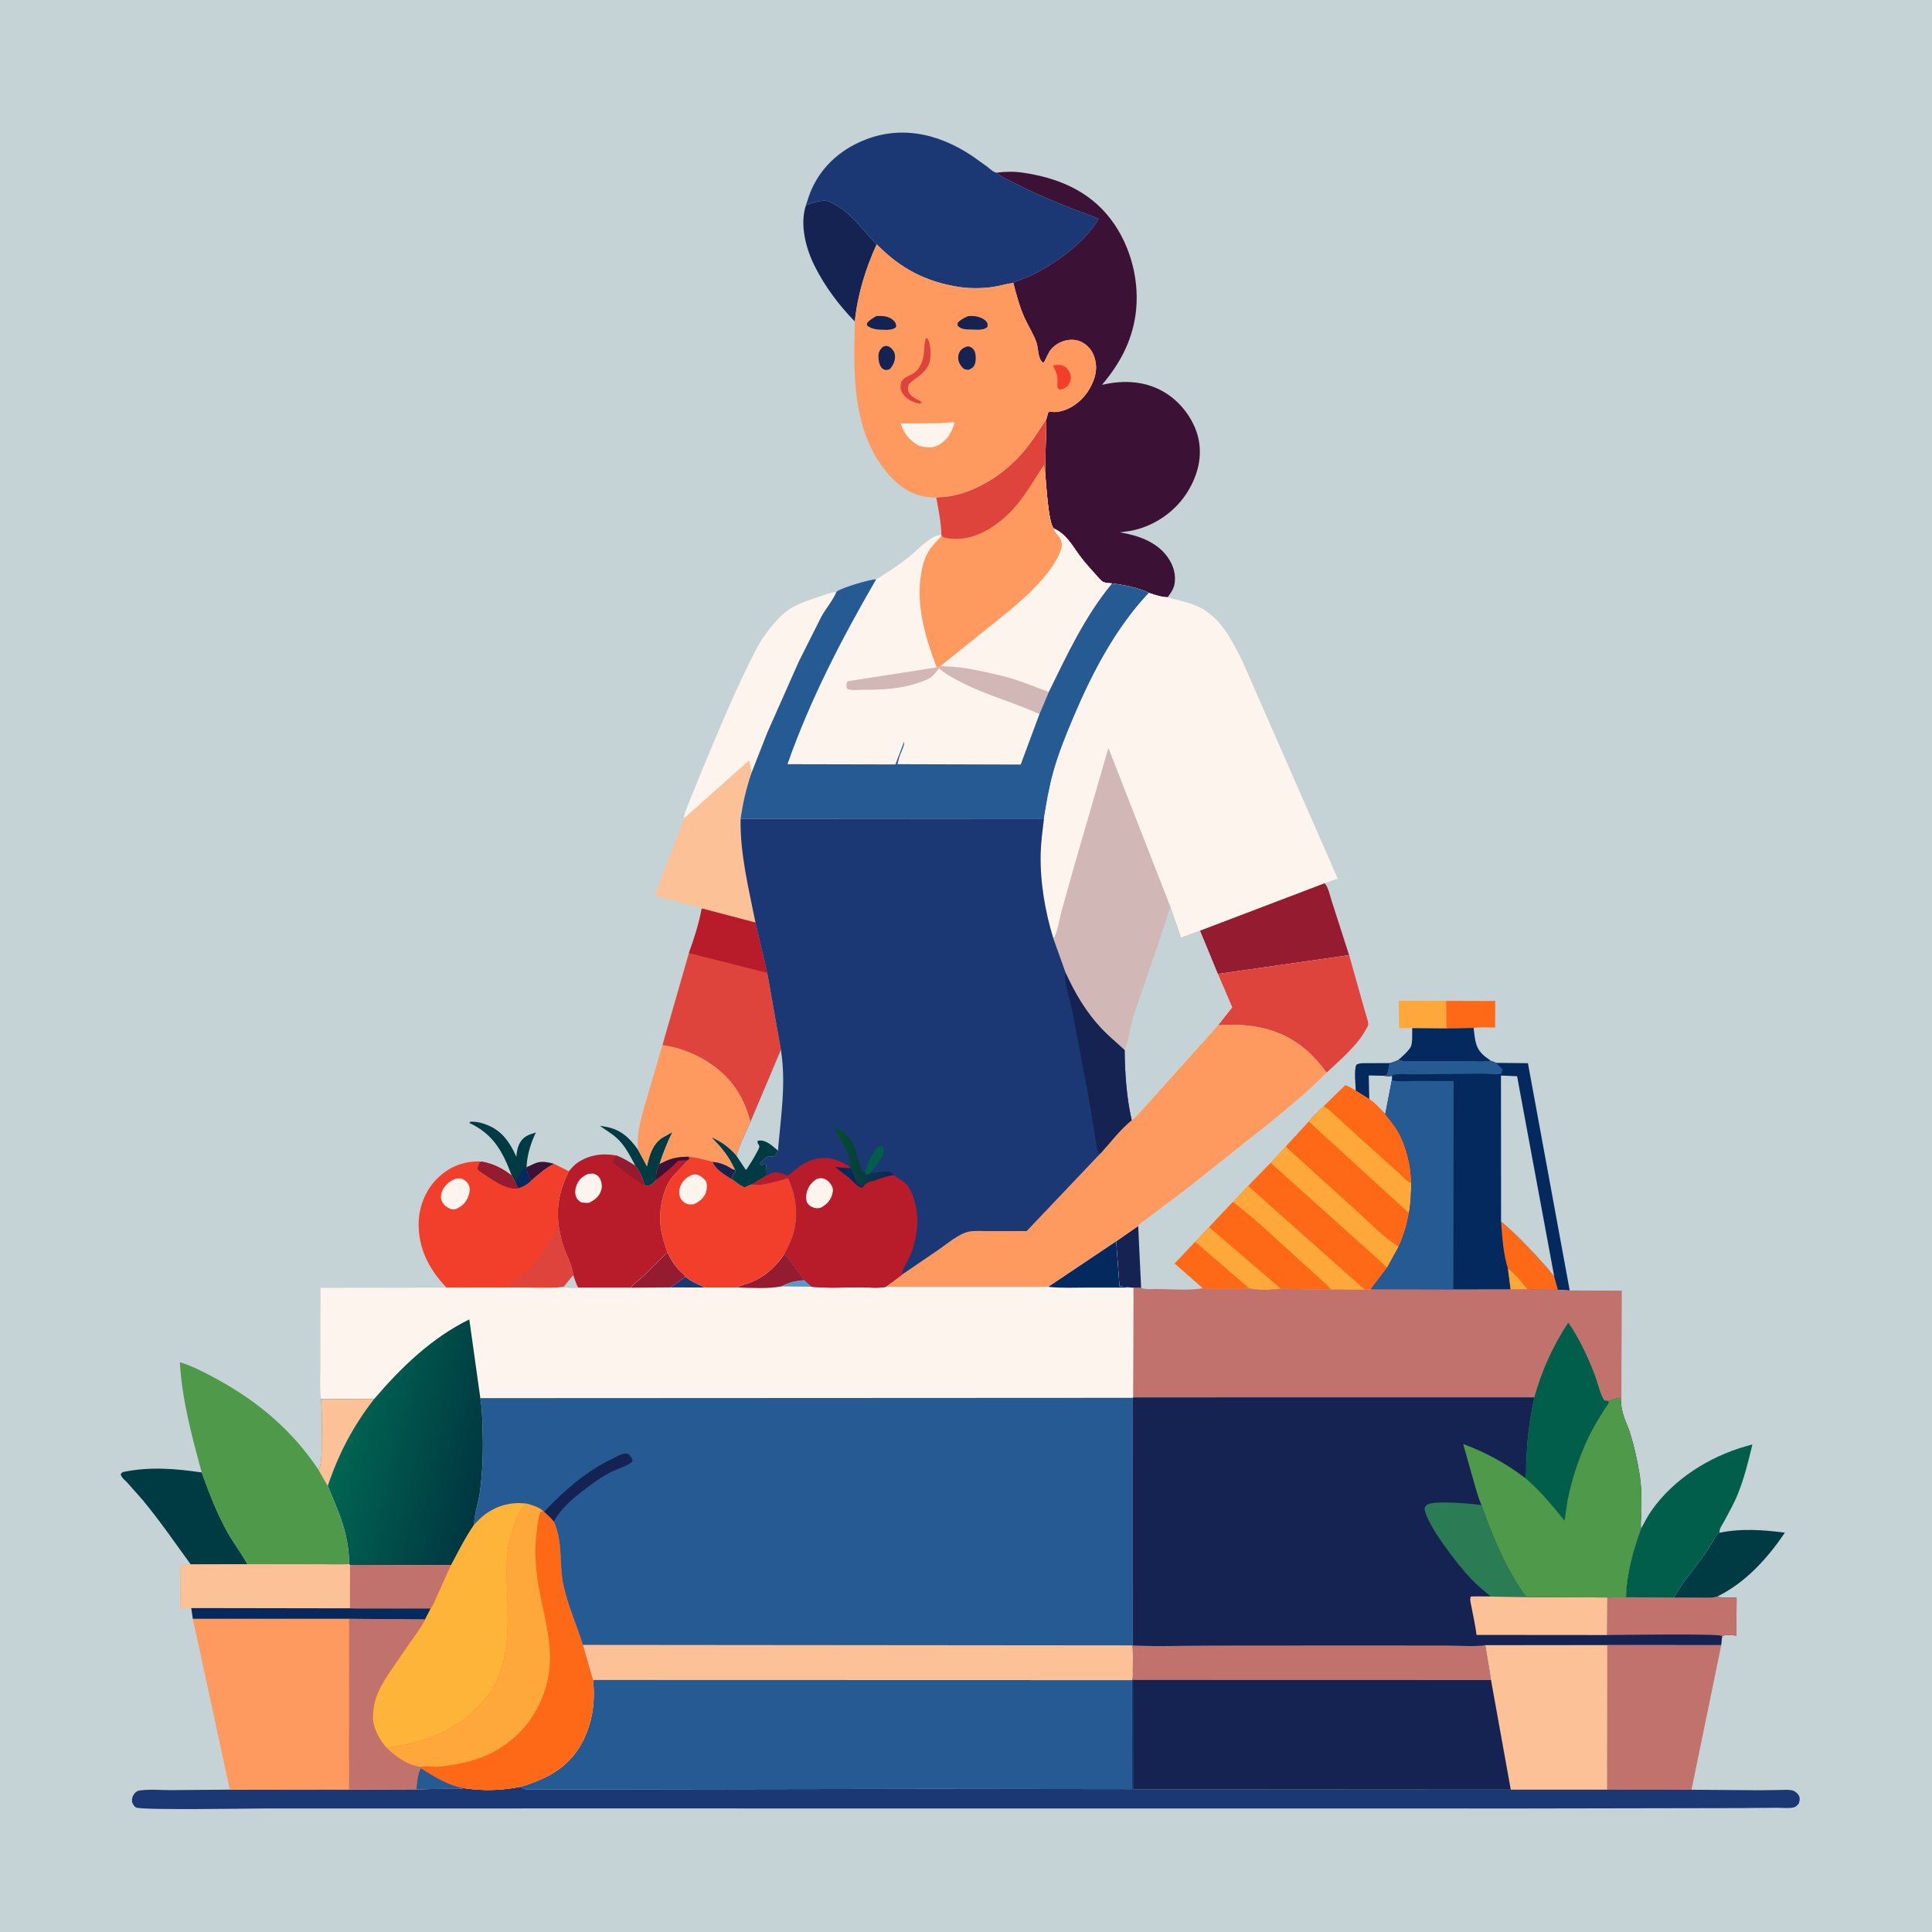 <svg version="1.1" xmlns="http://www.w3.org/2000/svg" style="display: block;" viewBox="0 0 2048 2048" width="1024" height="1024">
<defs>
	<linearGradient id="Gradient1" gradientUnits="userSpaceOnUse" x1="516.046" y1="1548.93" x2="364.283" y2="1512.07">
		<stop class="stop0" offset="0" stop-opacity="1" stop-color="rgb(0,54,64)"/>
		<stop class="stop1" offset="1" stop-opacity="1" stop-color="rgb(0,101,82)"/>
	</linearGradient>
	<linearGradient id="Gradient2" gradientUnits="userSpaceOnUse" x1="888.266" y1="1226.68" x2="943.421" y2="1228.14">
		<stop class="stop0" offset="0" stop-opacity="1" stop-color="rgb(0,80,38)"/>
		<stop class="stop1" offset="1" stop-opacity="1" stop-color="rgb(17,37,93)"/>
	</linearGradient>
</defs>
<path transform="translate(0,0)" fill="rgb(197,211,214)" d="M -0 -0 L 2048 0 L 2048 2048 L -0 2048 L -0 -0 z"/>
<path transform="translate(0,0)" fill="rgb(59,17,54)" d="M 558.189 1237.19 C 562.329 1235.73 566.072 1233.16 570.395 1232.13 C 575.932 1230.8 582.063 1232.27 587.44 1233.71 C 578.053 1238.37 570.984 1244.8 563.15 1251.62 C 559.714 1246.81 559.024 1243.52 558.204 1237.75 L 558.189 1237.19 z"/>
<path transform="translate(0,0)" fill="rgb(0,59,68)" d="M 673.596 1235.85 C 667.898 1225.42 662.56 1214.1 653.496 1206.1 C 648.086 1201.32 641.713 1197.71 635.885 1193.44 L 642.5 1194.49 C 658.03 1197.35 667.67 1206.39 676.404 1218.9 L 685.831 1236.37 C 688.334 1224.64 691.607 1212.75 702.349 1205.86 L 712.839 1200 C 707.223 1211.03 703.165 1221.93 699.247 1233.64 C 696.538 1239.57 694.976 1243.88 695.655 1250.54 C 692.819 1253.54 690.607 1256.95 686 1256.82 C 684.682 1256.78 684.169 1256.51 683.033 1256.1 C 681.699 1248.89 678.191 1241.55 673.596 1235.85 z"/>
<path transform="translate(0,0)" fill="rgb(21,35,82)" d="M 1183.16 1315.86 L 1206.52 1299.63 L 1209.65 1365.2 L 1201.45 1365.2 L 1198.35 1364.88 C 1194.56 1364.07 1190.57 1363.91 1186.71 1363.56 L 1183.16 1315.86 z"/>
<path transform="translate(0,0)" fill="rgb(0,59,68)" d="M 542.429 1246.1 C 532.817 1220.62 523.162 1202.5 497.81 1190.5 L 498 1189.24 C 504.193 1188.46 511.081 1190.32 516.787 1192.64 C 532.423 1199 540.752 1211.33 547.315 1226.19 C 547.839 1221.04 548.615 1215.68 551.276 1211.15 C 555.257 1204.37 560.939 1202.63 567.998 1200.53 C 562.825 1211.4 559.045 1223.32 558.279 1235.42 L 558.189 1237.19 L 558.204 1237.75 C 559.024 1243.52 559.714 1246.81 563.15 1251.62 C 559.367 1255.08 556.819 1256.98 551.963 1258.8 L 550.408 1259.41 L 549.469 1259.76 L 546.221 1253.3 L 542.429 1246.1 z"/>
<path transform="translate(0,0)" fill="rgb(4,41,94)" d="M 558.204 1237.75 C 559.024 1243.52 559.714 1246.81 563.15 1251.62 C 559.367 1255.08 556.819 1256.98 551.963 1258.8 L 550.408 1259.41 L 549.469 1259.76 L 546.221 1253.3 C 549.766 1247.23 551.581 1241.32 558.204 1237.75 z"/>
<path transform="translate(0,0)" fill="rgb(4,41,94)" d="M 1437.17 1156.3 C 1437.05 1148.93 1435.02 1135.32 1437.73 1128.76 C 1441.2 1126.5 1446.26 1127.03 1450.29 1127 L 1473.21 1126.92 C 1472.36 1131.02 1471.81 1135.89 1469.86 1139.57 L 1467.27 1140.37 C 1470.41 1140.87 1472.62 1141.02 1475.74 1140.35 L 1475.44 1145.07 L 1468.51 1180.99 C 1463.08 1175.61 1457.7 1169.62 1451.47 1165.2 L 1437.17 1156.3 z"/>
<path transform="translate(0,0)" fill="rgb(197,211,214)" d="M 1451.47 1165.2 L 1450.93 1140.03 L 1467.27 1140.37 C 1470.41 1140.87 1472.62 1141.02 1475.74 1140.35 L 1475.44 1145.07 L 1468.51 1180.99 C 1463.08 1175.61 1457.7 1169.62 1451.47 1165.2 z"/>
<path transform="translate(0,0)" fill="rgb(254,168,59)" d="M 1496.98 1089.85 L 1483.53 1089.86 C 1482.53 1086.94 1482.92 1083.47 1482.89 1080.39 L 1482.68 1060.82 L 1532.93 1060.95 L 1533.06 1090.17 L 1496.98 1089.85 z"/>
<path transform="translate(0,0)" fill="rgb(253,105,22)" d="M 1532.93 1060.95 L 1585.05 1061.1 L 1584.91 1089.22 C 1577.36 1089.13 1569.59 1088.67 1562.11 1089.61 L 1533.06 1090.17 L 1532.93 1060.95 z"/>
<path transform="translate(0,0)" fill="rgb(4,41,94)" d="M 1533.06 1090.17 L 1562.11 1089.61 C 1563.75 1102.57 1563.51 1111.52 1574.49 1120.2 L 1580.26 1124.44 C 1572.2 1126.29 1561.87 1125.04 1553.44 1125.04 L 1505.88 1124.95 C 1498.86 1124.93 1488.85 1126.1 1482.3 1123.65 L 1486.64 1119.69 C 1489.37 1117.14 1493.9 1112.89 1495.51 1109.5 C 1497.57 1105.2 1496.84 1094.77 1496.98 1089.85 L 1533.06 1090.17 z"/>
<path transform="translate(0,0)" fill="rgb(0,59,68)" d="M 1822.97 1624.77 C 1845.81 1619.96 1869.12 1621.74 1892.05 1624.68 C 1873.42 1652.18 1850.13 1677.98 1819.73 1692.68 C 1814.19 1694.07 1808.14 1693.64 1802.44 1693.64 L 1774.55 1693.42 C 1783.08 1677.32 1796.58 1662.5 1807.03 1647.5 L 1816.25 1632.92 C 1817.38 1631.04 1818.8 1627.84 1820.36 1626.35 C 1821.46 1625.31 1821.75 1625.29 1822.97 1624.77 z"/>
<path transform="translate(0,0)" fill="rgb(21,35,82)" d="M 854.285 217.663 C 861.045 214.948 872.28 210.919 879.235 213.728 L 881.202 214.699 L 882.479 215.3 C 886.222 217.09 889.36 219.307 892.729 221.691 C 907.134 231.881 916.945 246.795 929.323 258.948 C 917.628 284.531 908.895 312.753 906.15 340.835 C 889.139 323.269 874.729 304.174 863.694 282.276 C 854.271 263.575 847.568 238.26 854.285 217.663 z"/>
<path transform="translate(0,0)" fill="rgb(0,59,68)" d="M 202.232 1658.45 C 185.397 1635.28 169.173 1611.68 150.853 1589.62 L 134.565 1571.27 C 132.094 1568.72 128.542 1566.14 127.928 1562.5 L 130.081 1560.5 C 158.024 1554.5 185.858 1556.74 213.842 1560.87 C 221.77 1582.82 230.226 1604.95 241.756 1625.27 C 248.158 1636.56 256.169 1646.98 262.397 1658.28 L 202.232 1658.45 z"/>
<path transform="translate(0,0)" fill="rgb(253,193,151)" d="M 725.21 867.273 L 794.148 805.899 L 796.839 818.742 C 791.067 835.097 787.49 850.947 785.034 868.083 C 784.448 905.474 793.601 941.553 800.829 977.981 L 743.924 963.066 C 740.63 960.427 732.46 959.704 728.247 958.615 L 694.067 949.35 L 725.21 867.273 z"/>
<path transform="translate(0,0)" fill="rgb(253,244,237)" d="M 725.21 867.273 C 725.156 862.504 728.251 856.049 729.985 851.566 L 742.48 820.595 C 761.239 775.948 779.817 729.773 802.342 686.9 C 806.469 679.045 811.821 671.354 817.421 664.5 C 822.86 657.843 829.667 650.476 836.864 645.746 C 845.758 639.9 857.496 636.196 867.548 632.772 C 873.737 630.663 880.149 628.102 886.671 627.402 C 882.78 636.736 875.834 644.539 870.883 653.34 L 846.879 701.05 L 813.267 776.864 L 796.839 818.742 L 794.148 805.899 L 725.21 867.273 z"/>
<path transform="translate(0,0)" fill="rgb(254,154,96)" d="M 702.237 1107.76 C 730.025 1111.56 759.417 1126.9 776.811 1149.4 C 786.42 1161.83 791.308 1174.12 795.594 1189.06 C 790.263 1200.96 784.444 1212.6 780.616 1225.09 C 772.193 1215.78 765.968 1211.28 754.569 1205.8 C 765.559 1217.02 772.623 1225.5 779.204 1239.84 L 778.423 1240.18 C 777.041 1239.72 775.938 1239.21 774.71 1238.42 C 768.144 1234.22 763.291 1232.76 755.707 1231.6 C 747.257 1229.48 738.872 1227.05 730.19 1226.16 C 718.982 1226.32 711.572 1227.52 701.51 1232.88 C 700.088 1233.63 700.725 1233.41 699.247 1233.64 C 703.165 1221.93 707.223 1211.03 712.839 1200 L 702.349 1205.86 C 691.607 1212.75 688.334 1224.64 685.831 1236.37 L 676.404 1218.9 C 674.389 1199.28 680.945 1181.06 686.155 1162.42 L 702.237 1107.76 z"/>
<path transform="translate(0,0)" fill="rgb(0,94,75)" d="M 1739.63 1620.33 C 1743.05 1614.18 1746.31 1607.52 1750.33 1601.76 C 1773.98 1567.89 1811.61 1544.27 1850.9 1533.02 L 1857.66 1531.19 C 1853.27 1549.1 1849.12 1566.45 1842.21 1583.66 C 1838.08 1593.94 1832.5 1603.62 1827.28 1613.38 C 1825.48 1616.75 1822 1621.09 1822.97 1624.77 C 1821.75 1625.29 1821.46 1625.31 1820.36 1626.35 C 1818.8 1627.84 1817.38 1631.04 1816.25 1632.92 L 1807.03 1647.5 C 1796.58 1662.5 1783.08 1677.32 1774.55 1693.42 L 1723.67 1693.21 C 1724.18 1668.28 1731.15 1643.59 1739.63 1620.33 z"/>
<path transform="translate(0,0)" fill="rgb(222,68,59)" d="M 1430.14 1012.45 L 1446.78 1071.58 C 1447.75 1075.35 1450.55 1082.5 1450.4 1086.2 C 1450.36 1087.2 1448.38 1090.44 1447.84 1091.44 C 1438.81 1108.3 1420.27 1123.9 1406.26 1136.99 C 1399.75 1128.09 1392.59 1120 1384.23 1112.76 C 1357.7 1089.78 1325.27 1084.46 1291.09 1086.78 L 1306.02 1067.8 L 1290.82 1032.4 L 1430.14 1012.45 z"/>
<path transform="translate(0,0)" fill="rgb(184,28,42)" d="M 603.012 1241.6 C 605.821 1238.34 608.678 1234.88 612.281 1232.46 C 624.811 1224.06 638.885 1222.15 653.444 1224.93 C 660.797 1227.82 666.697 1231.41 673.304 1235.68 L 673.596 1235.85 C 678.191 1241.55 681.699 1248.89 683.033 1256.1 C 684.169 1256.51 684.682 1256.78 686 1256.82 C 690.607 1256.95 692.819 1253.54 695.655 1250.54 C 694.976 1243.88 696.538 1239.57 699.247 1233.64 C 700.725 1233.41 700.088 1233.63 701.51 1232.88 C 711.572 1227.52 718.982 1226.32 730.19 1226.16 L 730.724 1228.47 L 729.069 1229.9 C 723.88 1236.48 717.38 1241.8 712.253 1248.24 C 702.188 1260.88 698.252 1284.18 700.243 1300.03 C 701.45 1309.65 704.298 1318.66 707.63 1327.72 C 698.577 1335.61 690.385 1344.64 681.698 1352.95 C 677.619 1356.86 671.846 1360.37 668.756 1365.01 L 612.77 1365.02 C 610.578 1360.67 609.075 1356.27 607.567 1351.65 C 607.238 1342.12 599.862 1329.57 596.889 1320.02 C 594.629 1312.76 593.238 1305.24 591.904 1297.76 C 589.863 1277.08 593.73 1259.97 603.012 1241.6 z"/>
<path transform="translate(0,0)" fill="rgb(59,17,54)" d="M 699.247 1233.64 C 700.725 1233.41 700.088 1233.63 701.51 1232.88 C 711.572 1227.52 718.982 1226.32 730.19 1226.16 L 730.724 1228.47 L 729.069 1229.9 C 725.444 1229.83 722.107 1229.99 718.524 1230.56 L 717.329 1231.88 C 710.819 1239.02 703.036 1244.39 695.655 1250.54 C 694.976 1243.88 696.538 1239.57 699.247 1233.64 z"/>
<path transform="translate(0,0)" fill="rgb(149,27,48)" d="M 653.444 1224.93 C 660.797 1227.82 666.697 1231.41 673.304 1235.68 L 673.596 1235.85 C 678.191 1241.55 681.699 1248.89 683.033 1256.1 L 680.705 1255.69 C 677.979 1252.91 674.467 1251.09 671.314 1248.84 C 664.098 1243.68 656.546 1238.53 650.029 1232.5 C 650.028 1228.25 650.803 1228.08 653.444 1224.93 z"/>
<path transform="translate(0,0)" fill="rgb(253,244,237)" d="M 623.234 1244.5 C 625.082 1244.15 627.117 1244.16 629 1244.01 C 632.024 1245.17 634.15 1246.06 635.77 1249.01 C 637.781 1252.66 638.585 1257.35 637.4 1261.38 C 635.367 1268.29 630.887 1271.53 624.847 1274.95 C 621.865 1275.28 619.246 1275.01 616.297 1274.64 C 614.142 1273.26 612.176 1271.9 611.023 1269.53 C 608.992 1265.35 609.681 1260.05 611.401 1255.89 C 613.845 1250 617.56 1247.04 623.234 1244.5 z"/>
<path transform="translate(0,0)" fill="rgb(242,63,44)" d="M 730.19 1226.16 C 738.872 1227.05 747.257 1229.48 755.707 1231.6 C 763.291 1232.76 768.144 1234.22 774.71 1238.42 C 775.938 1239.21 777.041 1239.72 778.423 1240.18 L 779.204 1239.84 L 779.452 1242.22 L 778.724 1242.82 C 777.05 1244.57 776.492 1247.45 775.611 1249.67 C 779.974 1252.87 784.401 1256.77 789.494 1258.69 C 791 1258.01 795.544 1255.45 796.962 1255.53 C 806.431 1257.57 826.014 1251.76 835.249 1248.72 C 844.563 1267.43 847.075 1290.33 840.35 1310.2 C 838.103 1316.84 835.155 1322.94 831.754 1329.06 C 822.547 1342.65 811.377 1352.95 796.096 1359.31 C 791.594 1361.19 785.722 1362.01 781.776 1364.81 L 746.852 1364.84 C 739.698 1361 732.99 1358.89 726.667 1353.46 C 725.392 1351.24 721.993 1348.66 720.158 1346.73 C 714.787 1341.08 710.812 1334.81 707.63 1327.72 C 704.298 1318.66 701.45 1309.65 700.243 1300.03 C 698.252 1284.18 702.188 1260.88 712.253 1248.24 C 717.38 1241.8 723.88 1236.48 729.069 1229.9 L 730.724 1228.47 L 730.19 1226.16 z"/>
<path transform="translate(0,0)" fill="rgb(21,35,82)" d="M 755.707 1231.6 C 763.291 1232.76 768.144 1234.22 774.71 1238.42 C 775.938 1239.21 777.041 1239.72 778.423 1240.18 L 779.204 1239.84 L 779.452 1242.22 L 778.724 1242.82 C 777.05 1244.57 776.492 1247.45 775.611 1249.67 L 773.611 1248.57 C 767.798 1245.02 757.368 1238.36 755.707 1231.6 z"/>
<path transform="translate(0,0)" fill="rgb(253,244,237)" d="M 733.278 1245.5 C 734.912 1245.11 736.817 1244.79 738.5 1245.1 C 742.043 1245.76 746.213 1249.12 748.169 1252.05 C 749.958 1254.73 749.396 1261.03 748.349 1263.97 C 746.106 1270.26 741.344 1273.76 735.515 1276.53 C 732.987 1276.82 730.601 1277.06 728.155 1276.18 C 725.231 1275.13 722.707 1272.94 721.409 1270.1 C 719.422 1265.75 719.698 1261.03 721.578 1256.69 C 723.869 1251.39 728.079 1247.75 733.278 1245.5 z"/>
<path transform="translate(0,0)" fill="rgb(193,114,109)" d="M 1703.87 1743.79 L 1824.6 1743.86 L 1793.05 1897.21 L 1703.74 1897.11 L 1703.87 1743.79 z"/>
<path transform="translate(0,0)" fill="rgb(222,68,59)" d="M 743.924 963.066 L 800.829 977.981 L 813.317 1031.29 L 827.796 1112.86 L 795.594 1189.06 C 791.308 1174.12 786.42 1161.83 776.811 1149.4 C 759.417 1126.9 730.025 1111.56 702.237 1107.76 L 730.283 1010.28 C 735.844 994.909 740.939 979.158 743.924 963.066 z"/>
<path transform="translate(0,0)" fill="rgb(184,28,42)" d="M 743.924 963.066 L 800.829 977.981 L 813.317 1031.29 L 730.283 1010.28 C 735.844 994.909 740.939 979.158 743.924 963.066 z"/>
<path transform="translate(0,0)" fill="rgb(242,63,44)" d="M 473.377 1364.98 L 472.552 1364.12 C 454.339 1344.74 442.949 1322.4 443.831 1295.22 C 444.406 1277.5 452.131 1259.53 465.321 1247.5 C 478.39 1235.58 493.298 1230.45 510.853 1231.3 C 523.238 1233.77 532.499 1238.35 542.429 1246.1 L 546.221 1253.3 L 549.469 1259.76 L 550.408 1259.41 L 551.963 1258.8 C 556.819 1256.98 559.367 1255.08 563.15 1251.62 C 570.984 1244.8 578.053 1238.37 587.44 1233.71 L 603.012 1241.6 C 593.73 1259.97 589.863 1277.08 591.904 1297.76 C 593.238 1305.24 594.629 1312.76 596.889 1320.02 C 599.862 1329.57 607.238 1342.12 607.567 1351.65 C 609.075 1356.27 610.578 1360.67 612.77 1365.02 C 607.566 1365.13 602.453 1365.49 597.37 1364.2 L 596.838 1364.31 C 583.106 1365.91 568.352 1364.88 554.511 1364.9 L 473.377 1364.98 z"/>
<path transform="translate(0,0)" fill="rgb(149,27,48)" d="M 510.853 1231.3 C 523.238 1233.77 532.499 1238.35 542.429 1246.1 L 546.221 1253.3 L 549.469 1259.76 C 543.703 1260.29 538.829 1259.26 533.5 1256.94 C 526.18 1253.75 519.216 1248.77 512.587 1244.35 C 510.222 1242.78 507.076 1241.22 506.001 1238.5 L 508.177 1232.5 L 510.853 1231.3 z"/>
<path transform="translate(0,0)" fill="rgb(253,244,237)" d="M 483.282 1249.5 C 485.463 1249.08 487.304 1248.92 489.475 1249.58 C 492.706 1250.58 495.759 1253.37 497.047 1256.5 C 498.862 1260.91 497.49 1265.99 495.619 1270.2 C 493.09 1275.88 488.172 1279.7 482.5 1281.94 C 480.436 1282.11 478.947 1282.03 477 1281.22 C 473.081 1279.58 469.452 1276.68 468.05 1272.55 C 466.871 1269.09 467.692 1264.44 469.325 1261.24 C 472.209 1255.58 477.296 1251.42 483.282 1249.5 z"/>
<path transform="translate(0,0)" fill="rgb(222,68,59)" d="M 596.838 1364.31 C 577.497 1362 556.103 1363.91 536.536 1364 C 553.506 1352.3 568.746 1339.58 579.943 1321.96 C 584.824 1314.29 588.32 1306.08 591.904 1297.76 C 593.238 1305.24 594.629 1312.76 596.889 1320.02 C 599.862 1329.57 607.238 1342.12 607.567 1351.65 C 609.075 1356.27 610.578 1360.67 612.77 1365.02 C 607.566 1365.13 602.453 1365.49 597.37 1364.2 L 596.838 1364.31 z"/>
<path transform="translate(0,0)" fill="rgb(197,211,214)" d="M 597.37 1364.2 L 607.567 1351.65 C 609.075 1356.27 610.578 1360.67 612.77 1365.02 C 607.566 1365.13 602.453 1365.49 597.37 1364.2 z"/>
<path transform="translate(0,0)" fill="rgb(79,153,74)" d="M 213.842 1560.87 C 203.388 1522.47 192.911 1483.94 190.668 1443.98 C 204.741 1448.33 218.029 1455.38 230.89 1462.45 C 274.488 1486.43 310.288 1516.83 337.877 1558.47 L 347.433 1575.24 C 359.347 1603.37 370.082 1626.73 370.119 1658.08 C 358.701 1659.23 346.193 1658.21 334.674 1658.2 L 262.397 1658.28 C 256.169 1646.98 248.158 1636.56 241.756 1625.27 C 230.226 1604.95 221.77 1582.82 213.842 1560.87 z"/>
<path transform="translate(0,0)" fill="rgb(27,56,116)" d="M 854.285 217.663 L 857.456 208.015 C 866.407 182.359 885.139 162.952 909.58 151.379 C 951.211 131.668 993.456 140.486 1030.5 165.298 L 1046.11 176.432 C 1048.82 178.499 1052.24 181.929 1055.54 182.853 L 1056.65 183.025 L 1058.03 184.265 C 1062.56 188.177 1069.63 191.041 1075 193.833 C 1095.6 204.539 1116.41 213.066 1137.94 221.676 C 1146.73 225.194 1156.19 227.712 1164.56 232.1 C 1149.42 257.677 1119.99 278.509 1093.88 291.656 C 1087.54 294.849 1080.28 296.553 1074.18 299.893 C 1067.01 300.808 1059.91 303.059 1052.73 304.144 C 1041.94 305.774 1028.46 305.931 1017.64 304.323 C 981.674 298.975 954.7 284.77 929.323 258.948 C 916.945 246.795 907.134 231.881 892.729 221.691 C 889.36 219.307 886.222 217.09 882.479 215.3 L 881.202 214.699 L 879.235 213.728 C 872.28 210.919 861.045 214.948 854.285 217.663 z"/>
<path transform="translate(0,0)" fill="rgb(253,105,22)" d="M 1403.18 1172.83 L 1426.06 1150.59 C 1429.93 1151.67 1433.69 1154.31 1437.17 1156.3 L 1451.47 1165.2 C 1457.7 1169.62 1463.08 1175.61 1468.51 1180.99 C 1473.07 1186.87 1478.16 1192.84 1481.9 1199.28 C 1490.68 1214.42 1496.18 1236.46 1495.93 1253.92 C 1495.9 1264.66 1495.59 1275.38 1493.53 1285.96 C 1491.67 1297.99 1487.81 1310.56 1482.64 1321.6 L 1470.53 1343.63 L 1452.93 1366.83 L 1446.87 1367.17 L 1410.61 1366.98 L 1357.68 1366.06 C 1347.96 1367.34 1333.69 1368.16 1324.2 1365.7 C 1316.32 1366.56 1307.75 1366.02 1299.81 1366.1 C 1291.7 1366.18 1283.24 1366.86 1275.23 1365.61 L 1245.32 1339.38 L 1266.99 1316.51 L 1281.72 1300.81 L 1306.79 1274.3 L 1323.02 1257.13 L 1346.9 1232.65 L 1363.11 1215.33 L 1387.41 1188.95 C 1391.97 1183.04 1397.72 1177.88 1403.18 1172.83 z"/>
<path transform="translate(0,0)" fill="rgb(254,168,59)" d="M 1323.02 1257.13 L 1446.87 1367.17 L 1410.61 1366.98 C 1407.75 1362.96 1403.49 1359.59 1399.88 1356.23 L 1377.69 1336.17 C 1354.51 1315.37 1331.66 1293 1306.79 1274.3 L 1323.02 1257.13 z"/>
<path transform="translate(0,0)" fill="rgb(254,168,59)" d="M 1346.9 1232.65 L 1363.11 1215.33 L 1390.52 1240.34 L 1437.55 1282.86 C 1451.53 1295.77 1466.72 1311.13 1482.64 1321.6 L 1470.53 1343.63 L 1346.9 1232.65 z"/>
<path transform="translate(0,0)" fill="rgb(253,105,22)" d="M 1306.79 1274.3 C 1331.66 1293 1354.51 1315.37 1377.69 1336.17 L 1399.88 1356.23 C 1403.49 1359.59 1407.75 1362.96 1410.61 1366.98 L 1357.68 1366.06 C 1347.96 1367.34 1333.69 1368.16 1324.2 1365.7 C 1316.32 1366.56 1307.75 1366.02 1299.81 1366.1 C 1291.7 1366.18 1283.24 1366.86 1275.23 1365.61 L 1245.32 1339.38 L 1266.99 1316.51 L 1281.72 1300.81 L 1306.79 1274.3 z"/>
<path transform="translate(0,0)" fill="rgb(254,168,59)" d="M 1266.99 1316.51 L 1281.72 1300.81 L 1357.68 1366.06 C 1347.96 1367.34 1333.69 1368.16 1324.2 1365.7 C 1316.32 1366.56 1307.75 1366.02 1299.81 1366.1 C 1291.7 1366.18 1283.24 1366.86 1275.23 1365.61 L 1245.32 1339.38 L 1266.99 1316.51 z"/>
<path transform="translate(0,0)" fill="rgb(253,105,22)" d="M 1266.99 1316.51 L 1324.2 1365.7 C 1316.32 1366.56 1307.75 1366.02 1299.81 1366.1 C 1291.7 1366.18 1283.24 1366.86 1275.23 1365.61 L 1245.32 1339.38 L 1266.99 1316.51 z"/>
<path transform="translate(0,0)" fill="rgb(253,105,22)" d="M 1403.18 1172.83 L 1426.06 1150.59 C 1429.93 1151.67 1433.69 1154.31 1437.17 1156.3 L 1451.47 1165.2 C 1457.7 1169.62 1463.08 1175.61 1468.51 1180.99 C 1473.07 1186.87 1478.16 1192.84 1481.9 1199.28 C 1490.68 1214.42 1496.18 1236.46 1495.93 1253.92 C 1495.9 1264.66 1495.59 1275.38 1493.53 1285.96 C 1491.67 1297.99 1487.81 1310.56 1482.64 1321.6 C 1466.72 1311.13 1451.53 1295.77 1437.55 1282.86 L 1390.52 1240.34 L 1363.11 1215.33 L 1387.41 1188.95 C 1391.97 1183.04 1397.72 1177.88 1403.18 1172.83 z"/>
<path transform="translate(0,0)" fill="rgb(254,168,59)" d="M 1403.18 1172.83 C 1408.88 1175.57 1413.37 1180.27 1417.98 1184.5 L 1441.77 1206.44 L 1482.6 1243.01 C 1485.74 1245.79 1492.16 1253.09 1495.93 1253.92 C 1495.9 1264.66 1495.59 1275.38 1493.53 1285.96 L 1387.41 1188.95 C 1391.97 1183.04 1397.72 1177.88 1403.18 1172.83 z"/>
<path transform="translate(0,0)" fill="rgb(253,105,22)" d="M 1403.18 1172.83 L 1426.06 1150.59 C 1429.93 1151.67 1433.69 1154.31 1437.17 1156.3 L 1451.47 1165.2 C 1457.7 1169.62 1463.08 1175.61 1468.51 1180.99 C 1473.07 1186.87 1478.16 1192.84 1481.9 1199.28 C 1490.68 1214.42 1496.18 1236.46 1495.93 1253.92 C 1492.16 1253.09 1485.74 1245.79 1482.6 1243.01 L 1441.77 1206.44 L 1417.98 1184.5 C 1413.37 1180.27 1408.88 1175.57 1403.18 1172.83 z"/>
<path transform="translate(0,0)" fill="rgb(27,56,116)" d="M 1200.06 1781 L 1200.98 1780.84 L 1201.06 1896.82 L 1601.48 1897.08 L 1703.74 1897.11 L 1793.05 1897.21 L 1866.4 1897.73 L 1887.25 1897.44 C 1891.45 1897.35 1896.47 1896.84 1900.5 1898.09 C 1903.09 1898.89 1906.15 1901.44 1907.18 1904 C 1908.33 1906.83 1907.58 1909.15 1906.75 1911.9 C 1905.45 1913.34 1903.93 1915.19 1902 1915.77 C 1897.08 1917.25 1888.68 1916.29 1883.43 1916.32 L 1843.63 1916.66 L 1618.24 1917.07 L 616.968 1917 L 281.781 1917.06 C 267.032 1917.08 150.297 1918.99 144.5 1916.09 C 141.814 1914.75 140.991 1912.59 139.899 1910 C 139.841 1906.07 140.452 1903.47 143.187 1900.5 C 144.613 1898.95 146.235 1898.23 148.307 1897.94 C 158.684 1896.5 170.712 1897.63 181.295 1897.61 L 243.58 1897.1 L 369.98 1896.92 L 441.278 1896.72 L 473.029 1896.19 C 478.603 1896.16 486.077 1896.88 491.436 1895.5 C 512.011 1898.59 531.308 1898.15 551.677 1894.07 C 552.728 1894.7 554.656 1896.24 555.757 1896.5 C 559.795 1897.45 565.825 1896.84 570.064 1896.85 L 605.143 1896.9 L 750.042 1896.67 L 988.118 1896.28 L 1200.16 1896.54 L 1200.06 1781 z"/>
<path transform="translate(0,0)" fill="rgb(4,41,94)" d="M 1482.3 1123.65 C 1488.85 1126.1 1498.86 1124.93 1505.88 1124.95 L 1553.44 1125.04 C 1561.87 1125.04 1572.2 1126.29 1580.26 1124.44 C 1581.17 1124.8 1585.28 1126.1 1585.66 1126.68 L 1619.67 1127.02 L 1663.96 1367.95 L 1651.42 1367.23 C 1640.96 1365.8 1629.72 1367.9 1619.06 1366.67 L 1601.37 1366.97 L 1540.61 1367.02 L 1452.93 1366.83 L 1470.53 1343.63 L 1482.64 1321.6 C 1487.81 1310.56 1491.67 1297.99 1493.53 1285.96 C 1495.59 1275.38 1495.9 1264.66 1495.93 1253.92 C 1496.18 1236.46 1490.68 1214.42 1481.9 1199.28 C 1478.16 1192.84 1473.07 1186.87 1468.51 1180.99 L 1475.44 1145.07 L 1475.74 1140.35 C 1472.62 1141.02 1470.41 1140.87 1467.27 1140.37 L 1469.86 1139.57 C 1471.81 1135.89 1472.36 1131.02 1473.21 1126.92 C 1476.45 1126.26 1479.28 1124.97 1482.3 1123.65 z"/>
<path transform="translate(0,0)" fill="rgb(37,90,146)" d="M 1482.3 1123.65 C 1488.85 1126.1 1498.86 1124.93 1505.88 1124.95 L 1553.44 1125.04 C 1561.87 1125.04 1572.2 1126.29 1580.26 1124.44 C 1581.17 1124.8 1585.28 1126.1 1585.66 1126.68 L 1592.78 1133.5 L 1591.5 1138.23 C 1586.07 1139.53 1577.43 1138.12 1571.58 1138.13 L 1499 1138.87 C 1492.31 1138.98 1482.05 1137.74 1475.82 1139.79 L 1475.74 1140.35 C 1472.62 1141.02 1470.41 1140.87 1467.27 1140.37 L 1469.86 1139.57 C 1471.81 1135.89 1472.36 1131.02 1473.21 1126.92 C 1476.45 1126.26 1479.28 1124.97 1482.3 1123.65 z"/>
<path transform="translate(0,0)" fill="rgb(253,105,22)" d="M 1591.2 1294.91 C 1608.34 1309.07 1624.25 1326.4 1639.14 1342.91 C 1642.09 1346.18 1644.55 1349.94 1647.53 1353.14 L 1651.42 1367.23 C 1640.96 1365.8 1629.72 1367.9 1619.06 1366.67 L 1601.37 1366.97 L 1598.5 1344.82 C 1593.48 1329.07 1592.37 1311.3 1591.2 1294.91 z"/>
<path transform="translate(0,0)" fill="rgb(254,168,59)" d="M 1598.5 1344.82 C 1606.02 1350.04 1613.51 1359.39 1619.06 1366.67 L 1601.37 1366.97 L 1598.5 1344.82 z"/>
<path transform="translate(0,0)" fill="rgb(197,211,214)" d="M 1591.2 1294.91 L 1591.1 1140.12 L 1608.18 1140.85 L 1647.53 1353.14 C 1644.55 1349.94 1642.09 1346.18 1639.14 1342.91 C 1624.25 1326.4 1608.34 1309.07 1591.2 1294.91 z"/>
<path transform="translate(0,0)" fill="rgb(37,90,146)" d="M 1468.51 1180.99 L 1475.44 1145.07 L 1476.96 1145.44 C 1483.13 1146.83 1491.43 1145.9 1497.82 1145.91 L 1540.92 1145.94 L 1540.61 1367.02 L 1452.93 1366.83 L 1470.53 1343.63 L 1482.64 1321.6 C 1487.81 1310.56 1491.67 1297.99 1493.53 1285.96 C 1495.59 1275.38 1495.9 1264.66 1495.93 1253.92 C 1496.18 1236.46 1490.68 1214.42 1481.9 1199.28 C 1478.16 1192.84 1473.07 1186.87 1468.51 1180.99 z"/>
<path transform="translate(0,0)" fill="rgb(254,154,96)" d="M 1291.09 1086.78 C 1325.27 1084.46 1357.7 1089.78 1384.23 1112.76 C 1392.59 1120 1399.75 1128.09 1406.26 1136.99 C 1388.32 1155.5 1367.52 1172.39 1347.64 1188.82 L 1258.61 1259.55 L 1216.47 1291.35 C 1214.11 1293.19 1207.54 1297.27 1206.52 1299.63 L 1183.16 1315.86 L 1111.2 1364.12 L 938.74 1364.14 L 956.994 1350.63 L 994.593 1325 C 1003.63 1318.78 1016.5 1307.69 1027.08 1305.61 C 1033.64 1304.32 1041.48 1305.08 1048.16 1305.06 L 1088.35 1304.99 L 1166.29 1222.94 C 1176.65 1211.67 1187.72 1196.84 1199.64 1187.45 C 1206.87 1181.56 1213.47 1173.01 1219.92 1166.16 L 1291.09 1086.78 z"/>
<path transform="translate(0,0)" fill="rgb(59,17,54)" d="M 1056.65 183.025 C 1065.68 181.828 1074.98 181.696 1084 182.997 C 1120.95 188.329 1154.58 202.044 1177.74 232.745 C 1198.98 260.885 1208.74 299.365 1203.61 334.279 C 1199.42 362.838 1186.59 386.116 1168.14 407.958 L 1169.83 407.578 C 1193.12 402.461 1216.49 404.129 1236.84 417.349 C 1253.27 428.025 1266.63 446.576 1270.6 465.878 C 1274.82 486.461 1268.48 507.155 1256.97 524.276 C 1243.71 544.004 1221.92 558.327 1198.56 562.71 L 1187.01 564.333 C 1205.86 567.339 1226.02 574.155 1237.62 590.406 C 1243.93 599.241 1247.16 609.694 1244.73 620.5 C 1243.73 624.958 1240.47 629.429 1237.81 633.069 C 1231.74 633.101 1223.7 630.413 1217.94 628.468 C 1206 622.757 1191.96 620.239 1178.94 618.461 C 1175.88 618.242 1171.94 618.11 1169.14 616.734 C 1166.84 615.604 1163.18 610.936 1161.42 609.008 C 1155.43 602.435 1149.36 595.665 1144.09 588.5 C 1135.64 576.997 1130.61 566.6 1117.14 560.257 C 1111 554.603 1108.83 509.332 1107.78 499.475 L 1109.19 444.457 L 1111.26 437.093 L 1113 436.268 C 1117.4 437.176 1121.17 436.885 1125.52 435.703 C 1138.18 432.261 1149.13 422.783 1155.42 411.419 C 1161.33 400.753 1163.91 390.551 1160.1 378.5 C 1157.86 371.405 1152.6 365.342 1145.84 362.203 C 1139.95 359.471 1132.73 359.626 1126.72 361.823 C 1119.5 364.459 1113.94 368.882 1110.68 375.926 L 1106.78 383.921 L 1105.5 384.298 C 1099.7 379.652 1101.07 369.203 1098.47 362.254 C 1095.16 353.452 1089.83 345.199 1085.97 336.601 C 1080.69 324.84 1077.41 312.334 1074.18 299.893 C 1080.28 296.553 1087.54 294.849 1093.88 291.656 C 1119.99 278.509 1149.42 257.677 1164.56 232.1 C 1156.19 227.712 1146.73 225.194 1137.94 221.676 C 1116.41 213.066 1095.6 204.539 1075 193.833 C 1069.63 191.041 1062.56 188.177 1058.03 184.265 L 1056.65 183.025 z"/>
<path transform="translate(0,0)" fill="rgb(254,154,96)" d="M 929.323 258.948 C 954.7 284.77 981.674 298.975 1017.64 304.323 C 1028.46 305.931 1041.94 305.774 1052.73 304.144 C 1059.91 303.059 1067.01 300.808 1074.18 299.893 C 1077.41 312.334 1080.69 324.84 1085.97 336.601 C 1089.83 345.199 1095.16 353.452 1098.47 362.254 C 1101.07 369.203 1099.7 379.652 1105.5 384.298 L 1106.78 383.921 L 1110.68 375.926 C 1113.94 368.882 1119.5 364.459 1126.72 361.823 C 1132.73 359.626 1139.95 359.471 1145.84 362.203 C 1152.6 365.342 1157.86 371.405 1160.1 378.5 C 1163.91 390.551 1161.33 400.753 1155.42 411.419 C 1149.13 422.783 1138.18 432.261 1125.52 435.703 C 1121.17 436.885 1117.4 437.176 1113 436.268 L 1111.26 437.093 L 1109.19 444.457 C 1101.07 457.052 1093.04 469.855 1083.1 481.123 C 1064.4 502.311 1037.84 519.714 1010.05 525.555 C 1004.28 526.768 998.318 527.111 992.44 527.319 C 991.871 527.552 992.248 527.437 991.152 527.423 C 972.815 527.189 958.182 520.046 945.529 506.807 C 903.128 462.447 904.493 398.12 906.15 340.835 C 908.895 312.753 917.628 284.531 929.323 258.948 z"/>
<path transform="translate(0,0)" fill="rgb(242,63,44)" d="M 1116.37 387.5 C 1120.06 386.421 1125.18 386.552 1128.55 388.604 C 1131.53 390.423 1134.17 394.336 1134.76 397.773 C 1135.57 402.397 1134.45 405.147 1131.99 408.954 C 1128.41 411.531 1127.5 412.659 1123 412.952 C 1122.42 412.301 1121.52 411.832 1121.26 411 C 1120.42 408.27 1121.23 403.167 1120.9 400.072 C 1120.44 395.905 1118.01 391.342 1116.37 387.5 z"/>
<path transform="translate(0,0)" fill="rgb(21,35,82)" d="M 936.029 367.5 L 939.5 366.618 C 941.234 367.028 942.578 367.346 943.987 368.498 C 946.527 370.574 948.382 373.322 948.686 376.642 C 949.188 382.129 947.001 386.896 943.5 390.938 L 941.859 391.834 C 939.658 392.564 937.33 392.201 935.5 390.774 C 931.936 387.996 931.075 381.151 931.217 376.993 C 931.365 372.688 932.979 370.367 936.029 367.5 z"/>
<path transform="translate(0,0)" fill="rgb(21,35,82)" d="M 929.127 335.005 C 935.675 334.784 942.115 334.883 947.233 339.743 C 949.595 341.985 949.787 343.355 950.014 346.5 C 946.919 349.431 944.27 349.131 940.209 349.679 C 932.917 349.319 924.949 350.064 919.146 344.983 L 919.044 342.5 C 922.055 339.02 925.169 337.218 929.127 335.005 z"/>
<path transform="translate(0,0)" fill="rgb(21,35,82)" d="M 1024.24 367.5 L 1026.1 367.217 C 1028.78 367.236 1031.31 369.174 1032.63 371.413 C 1034.78 375.065 1034.75 382.098 1033.32 386.035 C 1031.98 389.717 1029.8 390.669 1026.5 392.096 C 1024.9 391.945 1023.55 391.601 1022 391.192 C 1019.92 389.384 1018.49 387.865 1017.24 385.374 C 1015.52 381.97 1015.2 378.054 1016.6 374.451 C 1018.07 370.635 1020.64 369.067 1024.24 367.5 z"/>
<path transform="translate(0,0)" fill="rgb(21,35,82)" d="M 1026.1 335.149 C 1028.45 335.039 1030.89 334.856 1033.23 335.15 C 1037.57 335.695 1043.31 337.632 1045.9 341.361 C 1047.38 343.482 1046.97 344.219 1046.65 346.649 C 1043.69 349.194 1040.84 349.175 1037.08 349.551 L 1028.04 349.261 C 1022.66 349.021 1018.83 349.148 1015.02 345 L 1015.22 342.051 C 1018.54 338.734 1021.9 337.06 1026.1 335.149 z"/>
<path transform="translate(0,0)" fill="rgb(222,68,59)" d="M 981.399 358.5 L 982.857 358.631 C 983.574 359.64 983.666 359.681 984.241 361 C 986.951 367.223 987.434 379.569 984.636 385.906 L 984.119 387 C 979.647 396.687 970.684 400 963.5 407.088 C 962.514 410.045 961.747 411.86 962.986 415 C 964.743 419.454 969.179 421.991 973.266 424.016 C 975.306 425.026 975.832 425.047 977.163 426.958 L 974.5 427.785 C 967.257 426.123 960.837 423.399 956.694 416.892 C 954.12 412.849 954.355 409.521 955.27 405 C 958.594 399.913 961.746 399.376 966.887 396.6 C 972.692 393.467 976.229 387.673 977.973 381.459 L 978.338 380.093 C 980.327 372.9 979.202 365.529 981.399 358.5 z"/>
<path transform="translate(0,0)" fill="rgb(253,244,237)" d="M 995.004 448.575 L 1012.05 447.513 C 1009.16 457.668 1004.9 466.231 995.266 471.523 C 987.92 475.558 981.444 474.548 973.677 472.295 C 963.225 466.1 958.654 460.043 954.678 448.888 L 995.004 448.575 z"/>
<path transform="translate(0,0)" fill="rgb(193,114,109)" d="M 1201.45 1365.2 L 1209.65 1365.2 C 1214.12 1367.24 1221.29 1366.33 1226.18 1366.37 C 1241.9 1366.49 1259.92 1368.22 1275.23 1365.61 C 1283.24 1366.86 1291.7 1366.18 1299.81 1366.1 C 1307.75 1366.02 1316.32 1366.56 1324.2 1365.7 C 1333.69 1368.16 1347.96 1367.34 1357.68 1366.06 L 1410.61 1366.98 L 1446.87 1367.17 L 1452.93 1366.83 L 1540.61 1367.02 L 1601.37 1366.97 L 1619.06 1366.67 C 1629.72 1367.9 1640.96 1365.8 1651.42 1367.23 L 1663.96 1367.95 L 1719.18 1368.13 L 1718.68 1490.05 C 1718.53 1487.16 1718.34 1484.62 1717.5 1481.81 C 1713.36 1481.64 1708.96 1483.82 1705.09 1485.22 L 1700.5 1484.59 C 1695.98 1477.45 1693.96 1467.01 1690.95 1459 C 1683.62 1439.42 1674.35 1419.36 1662.46 1402.14 C 1646.11 1426.9 1634.54 1452.65 1626.53 1481.21 L 1201.1 1481.26 L 1201.45 1365.2 z"/>
<path transform="translate(0,0)" fill="rgb(37,90,146)" d="M 628.589 1780.84 L 1200.06 1781 L 1200.16 1896.54 L 988.118 1896.28 L 750.042 1896.67 L 605.143 1896.9 L 570.064 1896.85 C 565.825 1896.84 559.795 1897.45 555.757 1896.5 C 554.656 1896.24 552.728 1894.7 551.677 1894.07 C 573.204 1887.76 594.426 1878.24 608.631 1860.1 C 626.064 1837.84 631.874 1808.52 628.589 1780.84 z"/>
<path transform="translate(0,0)" fill="rgb(21,35,82)" d="M 1574.46 1743.93 L 1703.87 1743.79 L 1703.74 1897.11 L 1601.48 1897.08 L 1201.06 1896.82 L 1200.98 1780.84 L 1200.06 1781 C 1201.2 1777.86 1200.75 1774.22 1200.77 1770.9 C 1200.81 1762.09 1201.4 1752.88 1200.27 1744.17 L 1200.86 1744.15 C 1228.69 1745.79 1257.27 1744.36 1285.18 1744.28 L 1441.33 1744.17 L 1532.88 1744.25 C 1546.15 1744.28 1561.48 1745.91 1574.46 1743.93 z"/>
<path transform="translate(0,0)" fill="rgb(193,114,109)" d="M 1200.86 1744.15 C 1228.69 1745.79 1257.27 1744.36 1285.18 1744.28 L 1441.33 1744.17 L 1532.88 1744.25 C 1546.15 1744.28 1561.48 1745.91 1574.46 1743.93 L 1580.54 1780.93 L 1200.98 1780.84 L 1200.06 1781 C 1201.2 1777.86 1200.75 1774.22 1200.77 1770.9 C 1200.81 1762.09 1201.4 1752.88 1200.27 1744.17 L 1200.86 1744.15 z"/>
<path transform="translate(0,0)" fill="rgb(253,193,151)" d="M 1574.46 1743.93 L 1703.87 1743.79 L 1703.74 1897.11 L 1601.48 1897.08 L 1580.54 1780.93 L 1574.46 1743.93 z"/>
<path transform="translate(0,0)" fill="rgb(253,244,237)" d="M 1109.19 444.457 L 1107.78 499.475 C 1108.83 509.332 1111 554.603 1117.14 560.257 C 1130.61 566.6 1135.64 576.997 1144.09 588.5 C 1149.36 595.665 1155.43 602.435 1161.42 609.008 C 1163.18 610.936 1166.84 615.604 1169.14 616.734 C 1171.94 618.11 1175.88 618.242 1178.94 618.461 C 1191.96 620.239 1206 622.757 1217.94 628.468 C 1183.04 665.178 1157.93 713.217 1138.31 759.551 C 1130.17 778.772 1122.19 798.259 1116.61 818.406 C 1112.03 834.93 1109.25 851.429 1106.54 868.326 L 785.034 868.083 C 787.49 850.947 791.067 835.097 796.839 818.742 L 813.267 776.864 L 846.879 701.05 L 870.883 653.34 C 875.834 644.539 882.78 636.736 886.671 627.402 L 887.312 626.784 C 892.012 623.116 923.323 613.613 928.767 614.079 C 931.924 612.767 935.097 610.146 938.038 608.327 C 947.298 602.601 956.203 596.273 964.669 589.419 C 973.476 582.29 986.396 567.556 997.944 566.841 C 997.601 553.742 994.874 540.186 992.44 527.319 C 998.318 527.111 1004.28 526.768 1010.05 525.555 C 1037.84 519.714 1064.4 502.311 1083.1 481.123 C 1093.04 469.855 1101.07 457.052 1109.19 444.457 z"/>
<path transform="translate(0,0)" fill="rgb(209,183,181)" d="M 994.501 707.36 L 996.949 706.059 C 1006.7 706.597 1016.38 706.936 1026 708.723 C 1042.04 711.701 1058.13 714.897 1073.76 719.649 C 1086.69 723.582 1099.08 728.933 1111.77 733.527 L 1101.86 756.95 C 1075.57 744.852 1047.14 737.437 1021.24 724.389 C 1011.92 719.695 1003.38 715.353 995.356 708.569 L 989.5 715.663 C 985.408 719.741 980.109 721.487 974.791 723.37 C 954.607 730.517 935.115 731.075 913.904 731.227 C 909.523 731.259 900.467 732.403 897.522 729.5 C 897.363 726.407 896.733 724.749 898.5 722.137 L 992.929 707.454 L 994.501 707.36 z"/>
<path transform="translate(0,0)" fill="rgb(254,154,96)" d="M 1109.19 444.457 L 1107.78 499.475 C 1108.83 509.332 1111 554.603 1117.14 560.257 C 1130.61 566.6 1135.64 576.997 1144.09 588.5 C 1149.36 595.665 1155.43 602.435 1161.42 609.008 C 1163.18 610.936 1166.84 615.604 1169.14 616.734 C 1171.94 618.11 1175.88 618.242 1178.94 618.461 C 1150.3 652.825 1131.37 693.678 1111.77 733.527 C 1099.08 728.933 1086.69 723.582 1073.76 719.649 C 1058.13 714.897 1042.04 711.701 1026 708.723 C 1016.38 706.936 1006.7 706.597 996.949 706.059 L 994.501 707.36 L 992.929 707.454 C 981.913 678.943 971.697 644.693 975.648 613.816 L 975.899 612 C 977.118 602.825 979.21 593.049 983.96 585 C 987.745 578.584 993.268 573.419 998.211 567.915 L 997.944 566.841 C 997.601 553.742 994.874 540.186 992.44 527.319 C 998.318 527.111 1004.28 526.768 1010.05 525.555 C 1037.84 519.714 1064.4 502.311 1083.1 481.123 C 1093.04 469.855 1101.07 457.052 1109.19 444.457 z"/>
<path transform="translate(0,0)" fill="rgb(222,68,59)" d="M 1109.19 444.457 L 1107.78 499.475 L 1106.5 492.872 C 1092.22 514.64 1081.79 535.032 1060.95 551.832 C 1045.51 564.27 1027.92 572.955 1007.5 570.878 C 1004.19 570.542 1000.48 570.399 998.211 567.915 L 997.944 566.841 C 997.601 553.742 994.874 540.186 992.44 527.319 C 998.318 527.111 1004.28 526.768 1010.05 525.555 C 1037.84 519.714 1064.4 502.311 1083.1 481.123 C 1093.04 469.855 1101.07 457.052 1109.19 444.457 z"/>
<path transform="translate(0,0)" fill="rgb(253,244,237)" d="M 1117.14 560.257 C 1130.61 566.6 1135.64 576.997 1144.09 588.5 C 1149.36 595.665 1155.43 602.435 1161.42 609.008 C 1163.18 610.936 1166.84 615.604 1169.14 616.734 C 1171.94 618.11 1175.88 618.242 1178.94 618.461 C 1150.3 652.825 1131.37 693.678 1111.77 733.527 C 1099.08 728.933 1086.69 723.582 1073.76 719.649 C 1058.13 714.897 1042.04 711.701 1026 708.723 C 1016.38 706.936 1006.7 706.597 996.949 706.059 L 1071.62 645.993 C 1090.46 629.881 1111.44 610.816 1122.49 588.262 C 1126.23 580.619 1127.3 574.434 1121.56 567.599 C 1119.94 565.666 1117.85 563.932 1117.24 561.404 L 1117.14 560.257 z"/>
<path transform="translate(0,0)" fill="rgb(37,90,146)" d="M 886.671 627.402 L 887.312 626.784 C 892.012 623.116 923.323 613.613 928.767 614.079 C 892.292 676.994 858.916 741.322 834.737 810.072 L 949.198 810.317 L 958.441 786.017 C 958.95 789.946 955.504 796.331 954.141 800.109 C 952.982 803.319 952.215 806.773 951.308 810.066 L 1081.98 810.442 L 1101.86 756.95 L 1111.77 733.527 C 1131.37 693.678 1150.3 652.825 1178.94 618.461 C 1191.96 620.239 1206 622.757 1217.94 628.468 C 1183.04 665.178 1157.93 713.217 1138.31 759.551 C 1130.17 778.772 1122.19 798.259 1116.61 818.406 C 1112.03 834.93 1109.25 851.429 1106.54 868.326 L 785.034 868.083 C 787.49 850.947 791.067 835.097 796.839 818.742 L 813.267 776.864 L 846.879 701.05 L 870.883 653.34 C 875.834 644.539 882.78 636.736 886.671 627.402 z"/>
<path transform="translate(0,0)" fill="rgb(254,154,96)" d="M 502.667 1616.04 C 506.314 1612.33 509.983 1608.35 514.173 1605.25 C 527.207 1595.62 542.971 1591.58 558.934 1594.01 C 564.795 1595.77 571.181 1597.38 575.713 1601.71 L 576.79 1602.46 C 580.37 1605.8 584.065 1608.84 587.033 1612.76 C 597.171 1635 592.299 1657.4 597.311 1680.5 C 602.091 1702.53 611.264 1722.35 617.92 1743.65 L 628.589 1780.84 C 631.874 1808.52 626.064 1837.84 608.631 1860.1 C 594.426 1878.24 573.204 1887.76 551.677 1894.07 C 531.308 1898.15 512.011 1898.59 491.436 1895.5 C 486.077 1896.88 478.603 1896.16 473.029 1896.19 L 441.278 1896.72 L 369.98 1896.92 L 243.58 1897.1 L 204.41 1716.02 L 202.731 1704.62 L 191.138 1704.97 L 191.349 1661.13 C 194.481 1658.02 197.969 1658.71 202.232 1658.45 L 262.397 1658.28 L 334.674 1658.2 C 346.193 1658.21 358.701 1659.23 370.119 1658.08 L 371.032 1658.87 L 478.169 1658.96 C 486.148 1644.05 493.02 1630.03 502.667 1616.04 z"/>
<path transform="translate(0,0)" fill="rgb(193,114,109)" d="M 370.12 1716.02 L 450.724 1716.65 L 450.208 1717.69 C 445.771 1726.37 439.575 1734.42 433.93 1742.37 L 412.683 1773.34 C 404.577 1785.63 397.737 1796.97 396.036 1811.94 C 395.294 1818.47 394.979 1824.02 397.034 1830.45 C 399.498 1838.16 404.241 1846.87 409.972 1852.62 C 420.157 1862.51 432.125 1871.24 446.669 1872.96 L 446.251 1874.58 C 442.757 1878.74 442.111 1891.04 441.278 1896.72 L 369.98 1896.92 L 370.12 1716.02 z"/>
<path transform="translate(0,0)" fill="rgb(253,193,151)" d="M 202.232 1658.45 L 262.397 1658.28 L 334.674 1658.2 C 346.193 1658.21 358.701 1659.23 370.119 1658.08 L 371.032 1658.87 L 478.169 1658.96 L 463.442 1691.61 C 461.633 1695.58 459.528 1701.69 456.701 1704.93 L 450.724 1716.65 L 370.12 1716.02 L 204.41 1716.02 L 202.731 1704.62 L 191.138 1704.97 L 191.349 1661.13 C 194.481 1658.02 197.969 1658.71 202.232 1658.45 z"/>
<path transform="translate(0,0)" fill="rgb(4,41,94)" d="M 370.925 1704.89 L 456.701 1704.93 L 450.724 1716.65 L 370.12 1716.02 L 204.41 1716.02 L 202.731 1704.62 L 370.925 1704.89 z"/>
<path transform="translate(0,0)" fill="rgb(193,114,109)" d="M 371.032 1658.87 L 478.169 1658.96 L 463.442 1691.61 C 461.633 1695.58 459.528 1701.69 456.701 1704.93 L 370.925 1704.89 L 371.032 1658.87 z"/>
<path transform="translate(0,0)" fill="rgb(253,105,22)" d="M 502.667 1616.04 C 506.314 1612.33 509.983 1608.35 514.173 1605.25 C 527.207 1595.62 542.971 1591.58 558.934 1594.01 C 564.795 1595.77 571.181 1597.38 575.713 1601.71 L 576.79 1602.46 C 580.37 1605.8 584.065 1608.84 587.033 1612.76 C 597.171 1635 592.299 1657.4 597.311 1680.5 C 602.091 1702.53 611.264 1722.35 617.92 1743.65 L 628.589 1780.84 C 631.874 1808.52 626.064 1837.84 608.631 1860.1 C 594.426 1878.24 573.204 1887.76 551.677 1894.07 C 531.308 1898.15 512.011 1898.59 491.436 1895.5 C 486.077 1896.88 478.603 1896.16 473.029 1896.19 L 441.278 1896.72 C 442.111 1891.04 442.757 1878.74 446.251 1874.58 L 446.669 1872.96 C 432.125 1871.24 420.157 1862.51 409.972 1852.62 C 404.241 1846.87 399.498 1838.16 397.034 1830.45 C 394.979 1824.02 395.294 1818.47 396.036 1811.94 C 397.737 1796.97 404.577 1785.63 412.683 1773.34 L 433.93 1742.37 C 439.575 1734.42 445.771 1726.37 450.208 1717.69 L 450.724 1716.65 L 456.701 1704.93 C 459.528 1701.69 461.633 1695.58 463.442 1691.61 L 478.169 1658.96 C 486.148 1644.05 493.02 1630.03 502.667 1616.04 z"/>
<path transform="translate(0,0)" fill="rgb(37,90,146)" d="M 446.251 1874.58 C 459.477 1883.02 475.64 1892.97 491.436 1895.5 C 486.077 1896.88 478.603 1896.16 473.029 1896.19 L 441.278 1896.72 C 442.111 1891.04 442.757 1878.74 446.251 1874.58 z"/>
<path transform="translate(0,0)" fill="rgb(254,168,59)" d="M 558.934 1594.01 C 564.795 1595.77 571.181 1597.38 575.713 1601.71 L 572.852 1602.88 C 570.278 1609.1 569.885 1616.81 568.983 1623.5 C 566.205 1644.08 567.693 1663.61 571.373 1683.98 C 575.927 1709.19 583.45 1734.09 582.991 1759.98 C 582.678 1777.64 577.68 1795.73 569.292 1811.22 C 559.733 1828.86 547.1 1842.46 530 1853.11 L 528.455 1854.09 C 512.962 1863.74 493.691 1868.97 475.717 1871.51 C 471.377 1872.12 466.874 1872.82 462.5 1872.9 C 459.461 1872.95 448.467 1871.58 446.669 1872.96 C 432.125 1871.24 420.157 1862.51 409.972 1852.62 C 441.672 1848.61 470.278 1840.19 495.259 1819.65 C 506.771 1810.18 517.583 1798.85 524.635 1785.62 C 538.715 1759.21 538.831 1725.44 537.897 1696.25 C 537.342 1678.92 536.151 1661.69 538.109 1644.39 C 538.97 1636.78 541.125 1629.55 543.366 1622.26 C 546.947 1610.62 548.884 1602.07 558.934 1594.01 z"/>
<path transform="translate(0,0)" fill="rgb(254,180,56)" d="M 502.667 1616.04 C 506.314 1612.33 509.983 1608.35 514.173 1605.25 C 527.207 1595.62 542.971 1591.58 558.934 1594.01 C 548.884 1602.07 546.947 1610.62 543.366 1622.26 C 541.125 1629.55 538.97 1636.78 538.109 1644.39 C 536.151 1661.69 537.342 1678.92 537.897 1696.25 C 538.831 1725.44 538.715 1759.21 524.635 1785.62 C 517.583 1798.85 506.771 1810.18 495.259 1819.65 C 470.278 1840.19 441.672 1848.61 409.972 1852.62 C 404.241 1846.87 399.498 1838.16 397.034 1830.45 C 394.979 1824.02 395.294 1818.47 396.036 1811.94 C 397.737 1796.97 404.577 1785.63 412.683 1773.34 L 433.93 1742.37 C 439.575 1734.42 445.771 1726.37 450.208 1717.69 L 450.724 1716.65 L 456.701 1704.93 C 459.528 1701.69 461.633 1695.58 463.442 1691.61 L 478.169 1658.96 C 486.148 1644.05 493.02 1630.03 502.667 1616.04 z"/>
<path transform="translate(0,0)" fill="rgb(253,244,237)" d="M 1217.94 628.468 C 1223.7 630.413 1231.74 633.101 1237.81 633.069 C 1246.98 636.112 1256.51 637.642 1265.6 641.082 C 1292.54 651.27 1305.04 676.976 1317.14 701.127 L 1418.04 931.35 L 1404.17 936.268 C 1408.13 940.096 1410.01 950.201 1411.8 955.45 L 1430.14 1012.45 L 1290.82 1032.4 L 1306.02 1067.8 L 1291.09 1086.78 L 1219.92 1166.16 C 1213.47 1173.01 1206.87 1181.56 1199.64 1187.45 C 1194.15 1163.58 1192.4 1137.64 1192.14 1113.21 C 1184.05 1105.57 1175.38 1098.62 1167.74 1090.5 C 1151.22 1072.93 1139.72 1053.3 1129.69 1031.53 L 1129.74 1031.47 L 1116.43 994.282 C 1107.75 966.055 1102.41 934.314 1103.14 904.701 C 1103.44 892.667 1105.13 880.278 1106.54 868.326 C 1109.25 851.429 1112.03 834.93 1116.61 818.406 C 1122.19 798.259 1130.17 778.772 1138.31 759.551 C 1157.93 713.217 1183.04 665.178 1217.94 628.468 z"/>
<path transform="translate(0,0)" fill="rgb(149,27,48)" d="M 1404.17 936.268 C 1408.13 940.096 1410.01 950.201 1411.8 955.45 L 1430.14 1012.45 L 1290.82 1032.4 L 1271.94 986.618 L 1404.17 936.268 z"/>
<path transform="translate(0,0)" fill="rgb(209,183,181)" d="M 1116.43 994.282 C 1117.52 993.29 1118.38 992.43 1118.88 990.999 C 1121.79 982.655 1123.29 973.24 1125.58 964.657 L 1139.09 916.66 L 1174.96 792.851 L 1240.89 961.797 L 1251.97 994.001 L 1271.94 986.618 L 1290.82 1032.4 L 1306.02 1067.8 L 1291.09 1086.78 L 1219.92 1166.16 C 1213.47 1173.01 1206.87 1181.56 1199.64 1187.45 C 1194.15 1163.58 1192.4 1137.64 1192.14 1113.21 C 1184.05 1105.57 1175.38 1098.62 1167.74 1090.5 C 1151.22 1072.93 1139.72 1053.3 1129.69 1031.53 L 1129.74 1031.47 L 1116.43 994.282 z"/>
<path transform="translate(0,0)" fill="rgb(197,211,214)" d="M 1240.89 961.797 L 1251.97 994.001 L 1271.94 986.618 L 1290.82 1032.4 L 1306.02 1067.8 L 1291.09 1086.78 L 1219.92 1166.16 C 1213.47 1173.01 1206.87 1181.56 1199.64 1187.45 C 1194.15 1163.58 1192.4 1137.64 1192.14 1113.21 C 1196.53 1102.08 1198.01 1088.82 1201.39 1077.21 L 1226.91 1003.1 L 1234.91 979 C 1236.77 973.2 1238.07 967.227 1240.89 961.797 z"/>
<path transform="translate(0,0)" fill="rgb(253,244,237)" d="M 1183.16 1315.86 L 1186.71 1363.56 C 1190.57 1363.91 1194.56 1364.07 1198.35 1364.88 L 1201.45 1365.2 L 1201.1 1481.26 L 1200.89 1481.77 L 509.169 1482.11 C 511.057 1492.12 511.147 1502.71 511.53 1512.88 C 512.397 1535.86 511.855 1559.71 508.632 1582.5 C 507.112 1593.24 502.594 1605.33 502.667 1616.04 C 493.02 1630.03 486.148 1644.05 478.169 1658.96 L 371.032 1658.87 L 370.119 1658.08 C 370.082 1626.73 359.347 1603.37 347.433 1575.24 L 337.877 1558.47 C 341.568 1549.15 340.906 1535.66 340.943 1525.63 C 340.995 1511.51 341.425 1497.15 340.322 1483.07 C 338.71 1471.52 339.797 1458.3 339.679 1446.58 L 339.761 1365.18 L 473.377 1364.98 L 554.511 1364.9 C 568.352 1364.88 583.106 1365.91 596.838 1364.31 L 597.37 1364.2 C 602.453 1365.49 607.566 1365.13 612.77 1365.02 L 668.756 1365.01 C 671.846 1360.37 677.619 1356.86 681.698 1352.95 C 690.385 1344.64 698.577 1335.61 707.63 1327.72 C 710.812 1334.81 714.787 1341.08 720.158 1346.73 C 721.993 1348.66 725.392 1351.24 726.667 1353.46 C 732.99 1358.89 739.698 1361 746.852 1364.84 L 781.776 1364.81 C 785.722 1362.01 791.594 1361.19 796.096 1359.31 C 811.377 1352.95 822.547 1342.65 831.754 1329.06 L 852.723 1357.07 L 860.406 1363.99 C 877.406 1365.7 895.058 1364.63 912.148 1364.59 C 920.419 1364.58 930.713 1365.79 938.74 1364.14 L 1111.2 1364.12 L 1183.16 1315.86 z"/>
<path transform="translate(0,0)" fill="rgb(85,155,205)" d="M 852.723 1357.07 L 860.406 1363.99 L 828.296 1363.65 C 836.773 1359.13 843.305 1357.75 852.723 1357.07 z"/>
<path transform="translate(0,0)" fill="rgb(27,56,116)" d="M 726.667 1353.46 C 732.99 1358.89 739.698 1361 746.852 1364.84 L 710.703 1364.7 L 726.667 1353.46 z"/>
<path transform="translate(0,0)" fill="rgb(149,27,48)" d="M 831.754 1329.06 L 852.723 1357.07 C 843.305 1357.75 836.773 1359.13 828.296 1363.65 C 813.902 1366.41 796.496 1365.15 781.776 1364.81 C 785.722 1362.01 791.594 1361.19 796.096 1359.31 C 811.377 1352.95 822.547 1342.65 831.754 1329.06 z"/>
<path transform="translate(0,0)" fill="rgb(149,27,48)" d="M 668.756 1365.01 C 671.846 1360.37 677.619 1356.86 681.698 1352.95 C 690.385 1344.64 698.577 1335.61 707.63 1327.72 C 710.812 1334.81 714.787 1341.08 720.158 1346.73 C 721.993 1348.66 725.392 1351.24 726.667 1353.46 L 710.703 1364.7 L 668.756 1365.01 z"/>
<path transform="translate(0,0)" fill="rgb(4,41,94)" d="M 1183.16 1315.86 L 1186.71 1363.56 C 1190.57 1363.91 1194.56 1364.07 1198.35 1364.88 L 1152.96 1364.9 C 1139.19 1364.88 1124.88 1365.61 1111.2 1364.12 L 1183.16 1315.86 z"/>
<path transform="translate(0,0)" fill="url(#Gradient1)" d="M 396.643 1482.95 C 425.096 1449.64 457.686 1418.08 497.479 1398.64 L 509.169 1482.11 C 511.057 1492.12 511.147 1502.71 511.53 1512.88 C 512.397 1535.86 511.855 1559.71 508.632 1582.5 C 507.112 1593.24 502.594 1605.33 502.667 1616.04 C 493.02 1630.03 486.148 1644.05 478.169 1658.96 L 371.032 1658.87 L 370.119 1658.08 C 370.082 1626.73 359.347 1603.37 347.433 1575.24 L 337.877 1558.47 C 341.568 1549.15 340.906 1535.66 340.943 1525.63 C 340.995 1511.51 341.425 1497.15 340.322 1483.07 L 396.643 1482.95 z"/>
<path transform="translate(0,0)" fill="rgb(253,193,151)" d="M 340.322 1483.07 L 396.643 1482.95 C 374.592 1511.18 358.769 1541.29 347.433 1575.24 L 337.877 1558.47 C 341.568 1549.15 340.906 1535.66 340.943 1525.63 C 340.995 1511.51 341.425 1497.15 340.322 1483.07 z"/>
<path transform="translate(0,0)" fill="rgb(21,35,82)" d="M 1626.53 1481.21 C 1634.54 1452.65 1646.11 1426.9 1662.46 1402.14 C 1674.35 1419.36 1683.62 1439.42 1690.95 1459 C 1693.96 1467.01 1695.98 1477.45 1700.5 1484.59 L 1705.09 1485.22 C 1708.96 1483.82 1713.36 1481.64 1717.5 1481.81 C 1718.34 1484.62 1718.53 1487.16 1718.68 1490.05 C 1719.7 1500.46 1725.14 1510.04 1728.22 1520 C 1732.49 1533.8 1735.6 1548.22 1737.94 1562.47 C 1740.12 1575.84 1740.13 1589.68 1739.96 1603.19 C 1739.89 1608.57 1738.74 1615.12 1739.63 1620.33 C 1731.15 1643.59 1724.18 1668.28 1723.67 1693.21 L 1774.55 1693.42 L 1802.44 1693.64 C 1808.14 1693.64 1814.19 1694.07 1819.73 1692.68 L 1820.66 1692.83 C 1827.3 1693.79 1834.15 1693.58 1840.85 1693.65 L 1840.6 1733.78 C 1836.33 1733.54 1830.06 1732.28 1826.22 1734.05 L 1825.24 1736.84 L 1824.6 1743.86 L 1703.87 1743.79 L 1574.46 1743.93 C 1561.48 1745.91 1546.15 1744.28 1532.88 1744.25 L 1441.33 1744.17 L 1285.18 1744.28 C 1257.27 1744.36 1228.69 1745.79 1200.86 1744.15 L 1200.89 1481.77 L 1201.1 1481.26 L 1626.53 1481.21 z"/>
<path transform="translate(0,0)" fill="rgb(43,124,85)" d="M 1565.51 1692.21 L 1579.85 1692.12 C 1573.04 1686.1 1565.77 1680.36 1559.48 1673.78 C 1546.19 1659.87 1512.21 1616.66 1510.01 1599 C 1510.62 1597.5 1511.18 1596.43 1512.43 1595.33 C 1518.41 1590.13 1561.39 1593.95 1570.48 1595.49 C 1582.28 1629.25 1596.71 1664.02 1617.95 1692.99 L 1565.51 1692.21 z"/>
<path transform="translate(0,0)" fill="rgb(193,114,109)" d="M 1774.55 1693.42 L 1802.44 1693.64 C 1808.14 1693.64 1814.19 1694.07 1819.73 1692.68 L 1820.66 1692.83 C 1827.3 1693.79 1834.15 1693.58 1840.85 1693.65 L 1840.6 1733.78 C 1836.33 1733.54 1830.06 1732.28 1826.22 1734.05 L 1825.24 1736.84 L 1825.02 1734.06 C 1820.97 1731.57 1718.1 1733.09 1703.65 1733.2 L 1703.87 1693.37 L 1723.67 1693.21 L 1774.55 1693.42 z"/>
<path transform="translate(0,0)" fill="rgb(253,193,151)" d="M 1703.65 1733.2 L 1565.2 1733.08 C 1563.98 1722.81 1561.51 1712.67 1559.64 1702.5 C 1559.06 1699.33 1557.67 1695.13 1559.23 1692.34 L 1565.51 1692.21 L 1617.95 1692.99 L 1703.87 1693.37 L 1703.65 1733.2 z"/>
<path transform="translate(0,0)" fill="rgb(79,153,74)" d="M 1626.53 1481.21 C 1634.54 1452.65 1646.11 1426.9 1662.46 1402.14 C 1674.35 1419.36 1683.62 1439.42 1690.95 1459 C 1693.96 1467.01 1695.98 1477.45 1700.5 1484.59 L 1705.09 1485.22 C 1708.96 1483.82 1713.36 1481.64 1717.5 1481.81 C 1718.34 1484.62 1718.53 1487.16 1718.68 1490.05 C 1719.7 1500.46 1725.14 1510.04 1728.22 1520 C 1732.49 1533.8 1735.6 1548.22 1737.94 1562.47 C 1740.12 1575.84 1740.13 1589.68 1739.96 1603.19 C 1739.89 1608.57 1738.74 1615.12 1739.63 1620.33 C 1731.15 1643.59 1724.18 1668.28 1723.67 1693.21 L 1703.87 1693.37 L 1617.95 1692.99 C 1596.71 1664.02 1582.28 1629.25 1570.48 1595.49 C 1566.96 1587.73 1564.81 1579.11 1562.37 1570.95 L 1551.01 1530.67 C 1575.18 1539.7 1596.26 1551.15 1616.81 1566.77 C 1618.18 1562.59 1617.76 1557.8 1617.83 1553.42 L 1618.87 1531.48 C 1620.3 1514.56 1622.86 1497.79 1626.53 1481.21 z"/>
<path transform="translate(0,0)" fill="rgb(0,94,75)" d="M 1626.53 1481.21 C 1634.54 1452.65 1646.11 1426.9 1662.46 1402.14 C 1674.35 1419.36 1683.62 1439.42 1690.95 1459 C 1693.96 1467.01 1695.98 1477.45 1700.5 1484.59 L 1705.09 1485.22 C 1705.16 1485.88 1705.37 1486.54 1705.29 1487.19 C 1705.24 1487.64 1703.57 1489.85 1703.29 1490.27 L 1695.8 1502.03 C 1690.24 1511.06 1685.01 1520.51 1680.77 1530.24 C 1672.41 1549.39 1665.81 1569.87 1661.7 1590.37 L 1658.48 1611.96 C 1645.51 1595.96 1632.55 1580.17 1616.81 1566.77 C 1618.18 1562.59 1617.76 1557.8 1617.83 1553.42 L 1618.87 1531.48 C 1620.3 1514.56 1622.86 1497.79 1626.53 1481.21 z"/>
<path transform="translate(0,0)" fill="rgb(27,56,116)" d="M 785.034 868.083 L 1106.54 868.326 C 1105.13 880.278 1103.44 892.667 1103.14 904.701 C 1102.41 934.314 1107.75 966.055 1116.43 994.282 L 1129.74 1031.47 L 1129.69 1031.53 C 1139.72 1053.3 1151.22 1072.93 1167.74 1090.5 C 1175.38 1098.62 1184.05 1105.57 1192.14 1113.21 C 1192.4 1137.64 1194.15 1163.58 1199.64 1187.45 C 1187.72 1196.84 1176.65 1211.67 1166.29 1222.94 L 1088.35 1304.99 L 1048.16 1305.06 C 1041.48 1305.08 1033.64 1304.32 1027.08 1305.61 C 1016.5 1307.69 1003.63 1318.78 994.593 1325 L 956.994 1350.63 L 938.74 1364.14 C 930.713 1365.79 920.419 1364.58 912.148 1364.59 C 895.058 1364.63 877.406 1365.7 860.406 1363.99 L 852.723 1357.07 L 831.754 1329.06 C 835.155 1322.94 838.103 1316.84 840.35 1310.2 C 847.075 1290.33 844.563 1267.43 835.249 1248.72 C 826.014 1251.76 806.431 1257.57 796.962 1255.53 C 795.544 1255.45 791 1258.01 789.494 1258.69 C 784.401 1256.77 779.974 1252.87 775.611 1249.67 C 776.492 1247.45 777.05 1244.57 778.724 1242.82 L 779.452 1242.22 L 779.204 1239.84 C 772.623 1225.5 765.559 1217.02 754.569 1205.8 C 765.968 1211.28 772.193 1215.78 780.616 1225.09 C 784.444 1212.6 790.263 1200.96 795.594 1189.06 L 827.796 1112.86 L 813.317 1031.29 L 800.829 977.981 C 793.601 941.553 784.448 905.474 785.034 868.083 z"/>
<path transform="translate(0,0)" fill="rgb(0,94,75)" d="M 916.819 1242.01 C 920.765 1232.17 923.768 1221.95 931.976 1214.77 L 934.811 1214.5 C 936.926 1217.05 937.109 1217.26 936.825 1220.55 C 936.207 1227.72 927.167 1236.7 923.254 1242.92 C 920.717 1244.82 920.681 1244.98 917.544 1244.92 L 916.819 1242.01 z"/>
<path transform="translate(0,0)" fill="url(#Gradient2)" d="M 901.175 1237.16 L 901.179 1235.75 C 901.018 1218.97 890.009 1209.26 884.936 1194.78 C 896.605 1201.06 903.312 1207.29 907.272 1220.52 C 909.531 1228.07 911.328 1235.55 914.526 1242.8 L 916.226 1242.19 L 916.819 1242.01 L 917.544 1244.92 C 920.681 1244.98 920.717 1244.82 923.254 1242.92 C 925.151 1243.66 925.059 1243.89 927.168 1243.42 C 931.54 1242.44 940.811 1240.57 944.761 1242.97 C 946.23 1243.87 946.609 1244.29 947.388 1245.75 C 938.304 1246.83 930.887 1250.54 922.208 1252.86 C 919.556 1253.57 918.598 1254.38 916.655 1256.27 L 915.987 1256.87 L 915.028 1256.8 C 904.896 1255.61 906.499 1244.12 901.317 1238 L 901.175 1237.16 z"/>
<path transform="translate(0,0)" fill="rgb(197,211,214)" d="M 827.796 1112.86 C 833.51 1148.9 827.657 1183.84 824.661 1219.67 C 823.951 1221.05 822.578 1224.84 821.221 1225.4 C 819.253 1226.2 816.595 1225.75 814.5 1225.63 C 810.893 1227.53 808.315 1230.6 805.51 1233.5 L 807.5 1235.47 L 809 1234.49 L 812.2 1234.5 C 812.438 1238.37 812.83 1242.27 812.535 1246.14 L 796.962 1255.53 C 795.544 1255.45 791 1258.01 789.494 1258.69 C 784.401 1256.77 779.974 1252.87 775.611 1249.67 C 776.492 1247.45 777.05 1244.57 778.724 1242.82 L 779.452 1242.22 L 779.204 1239.84 C 772.623 1225.5 765.559 1217.02 754.569 1205.8 C 765.968 1211.28 772.193 1215.78 780.616 1225.09 C 784.444 1212.6 790.263 1200.96 795.594 1189.06 L 827.796 1112.86 z"/>
<path transform="translate(0,0)" fill="rgb(0,59,68)" d="M 779.204 1239.84 C 772.623 1225.5 765.559 1217.02 754.569 1205.8 C 765.968 1211.28 772.193 1215.78 780.616 1225.09 L 790.478 1239.92 L 791.344 1239.67 C 795.32 1233.58 799.212 1227.51 802.542 1221.04 C 803.196 1219.77 804.919 1216.86 804.919 1215.5 C 804.919 1212.94 802.328 1212.68 803.16 1209.28 L 804.799 1209.05 C 812.287 1208.19 819.254 1215.2 824.661 1219.67 C 823.951 1221.05 822.578 1224.84 821.221 1225.4 C 819.253 1226.2 816.595 1225.75 814.5 1225.63 C 810.893 1227.53 808.315 1230.6 805.51 1233.5 L 807.5 1235.47 L 809 1234.49 L 812.2 1234.5 C 812.438 1238.37 812.83 1242.27 812.535 1246.14 L 796.962 1255.53 C 795.544 1255.45 791 1258.01 789.494 1258.69 C 784.401 1256.77 779.974 1252.87 775.611 1249.67 C 776.492 1247.45 777.05 1244.57 778.724 1242.82 L 779.452 1242.22 L 779.204 1239.84 z"/>
<path transform="translate(0,0)" fill="rgb(21,35,82)" d="M 1129.69 1031.53 C 1139.72 1053.3 1151.22 1072.93 1167.74 1090.5 C 1175.38 1098.62 1184.05 1105.57 1192.14 1113.21 C 1192.4 1137.64 1194.15 1163.58 1199.64 1187.45 C 1187.72 1196.84 1176.65 1211.67 1166.29 1222.94 C 1165.53 1222.38 1164.95 1222.08 1164.43 1221.3 C 1162.36 1218.14 1162.06 1211.65 1161.4 1207.9 L 1154.32 1165.1 L 1136.31 1070.14 C 1134.25 1059.9 1130.62 1049.5 1129.21 1039.23 C 1128.85 1036.66 1129.29 1034.08 1129.69 1031.53 z"/>
<path transform="translate(0,0)" fill="rgb(184,28,42)" d="M 834.075 1246.15 C 837.484 1244.99 840.62 1241.75 843.488 1239.55 C 849.922 1234.61 856.692 1230.25 864.741 1228.5 C 879.015 1225.4 889.423 1229.63 901.175 1237.16 L 901.317 1238 C 906.499 1244.12 904.896 1255.61 915.028 1256.8 L 915.987 1256.87 L 916.655 1256.27 C 918.598 1254.38 919.556 1253.57 922.208 1252.86 C 930.887 1250.54 938.304 1246.83 947.388 1245.75 L 948.354 1246.53 C 951.618 1249.11 955.471 1250.64 958.689 1253.4 C 966.628 1260.22 970.247 1273.68 971.695 1283.75 C 973.804 1298.43 971.067 1315.95 965.5 1329.58 C 964.218 1332.72 955.85 1347.39 956.218 1349.32 C 956.312 1349.82 956.736 1350.2 956.994 1350.63 L 938.74 1364.14 C 930.713 1365.79 920.419 1364.58 912.148 1364.59 C 895.058 1364.63 877.406 1365.7 860.406 1363.99 L 852.723 1357.07 L 831.754 1329.06 C 835.155 1322.94 838.103 1316.84 840.35 1310.2 C 847.075 1290.33 844.563 1267.43 835.249 1248.72 C 826.014 1251.76 806.431 1257.57 796.962 1255.53 L 812.535 1246.14 C 818.238 1242.84 822.446 1241.95 828.872 1243.82 C 830.741 1244.37 832.406 1245.15 834.075 1246.15 z"/>
<path transform="translate(0,0)" fill="rgb(4,41,94)" d="M 915.987 1256.87 C 914.785 1258.64 915.575 1257.87 913.5 1259.07 C 908.612 1257.75 904.323 1252.18 900.5 1248.93 L 885.984 1237.56 L 886.069 1236.97 C 890.624 1237.45 895.706 1238.45 900.26 1238.13 L 901.317 1238 C 906.499 1244.12 904.896 1255.61 915.028 1256.8 L 915.987 1256.87 z"/>
<path transform="translate(0,0)" fill="rgb(253,244,237)" d="M 866.307 1249.5 C 868.225 1249.17 870.311 1248.69 872.258 1249.12 C 875.848 1249.91 879.195 1252.84 881.086 1255.89 C 882.958 1258.91 883.315 1261.78 882.435 1265.2 C 880.57 1272.47 876.838 1276.28 870.5 1280.01 C 868.469 1280.66 866.624 1280.98 864.5 1280.62 C 861.235 1280.08 857.872 1278.33 856.038 1275.5 C 853.918 1272.23 854.344 1266.74 855.417 1263.17 C 857.216 1257.16 860.878 1252.54 866.307 1249.5 z"/>
<path transform="translate(0,0)" fill="rgb(37,90,146)" d="M 509.169 1482.11 L 1200.89 1481.77 L 1200.86 1744.15 L 1200.27 1744.17 C 1201.4 1752.88 1200.81 1762.09 1200.77 1770.9 C 1200.75 1774.22 1201.2 1777.86 1200.06 1781 L 628.589 1780.84 L 617.92 1743.65 C 611.264 1722.35 602.091 1702.53 597.311 1680.5 C 592.299 1657.4 597.171 1635 587.033 1612.76 C 584.065 1608.84 580.37 1605.8 576.79 1602.46 L 575.713 1601.71 C 571.181 1597.38 564.795 1595.77 558.934 1594.01 C 542.971 1591.58 527.207 1595.62 514.173 1605.25 C 509.983 1608.35 506.314 1612.33 502.667 1616.04 C 502.594 1605.33 507.112 1593.24 508.632 1582.5 C 511.855 1559.71 512.397 1535.86 511.53 1512.88 C 511.147 1502.71 511.057 1492.12 509.169 1482.11 z"/>
<path transform="translate(0,0)" fill="rgb(21,35,82)" d="M 576.79 1602.46 C 598.322 1579.96 620.487 1560.1 648.826 1546.5 C 652.799 1544.59 658.223 1541.28 662.596 1540.84 C 665.276 1540.57 666.13 1541.32 667.893 1543.2 C 669.305 1544.71 669.953 1546.59 670.653 1548.5 C 668.747 1552.72 654.161 1557.21 649.47 1559.52 C 637.959 1565.17 627.42 1572.81 617.36 1580.7 C 605.198 1590.24 594.798 1599.11 587.033 1612.76 C 584.065 1608.84 580.37 1605.8 576.79 1602.46 z"/>
<path transform="translate(0,0)" fill="rgb(253,193,151)" d="M 617.92 1743.65 L 1200.27 1744.17 C 1201.4 1752.88 1200.81 1762.09 1200.77 1770.9 C 1200.75 1774.22 1201.2 1777.86 1200.06 1781 L 628.589 1780.84 L 617.92 1743.65 z"/>
</svg>